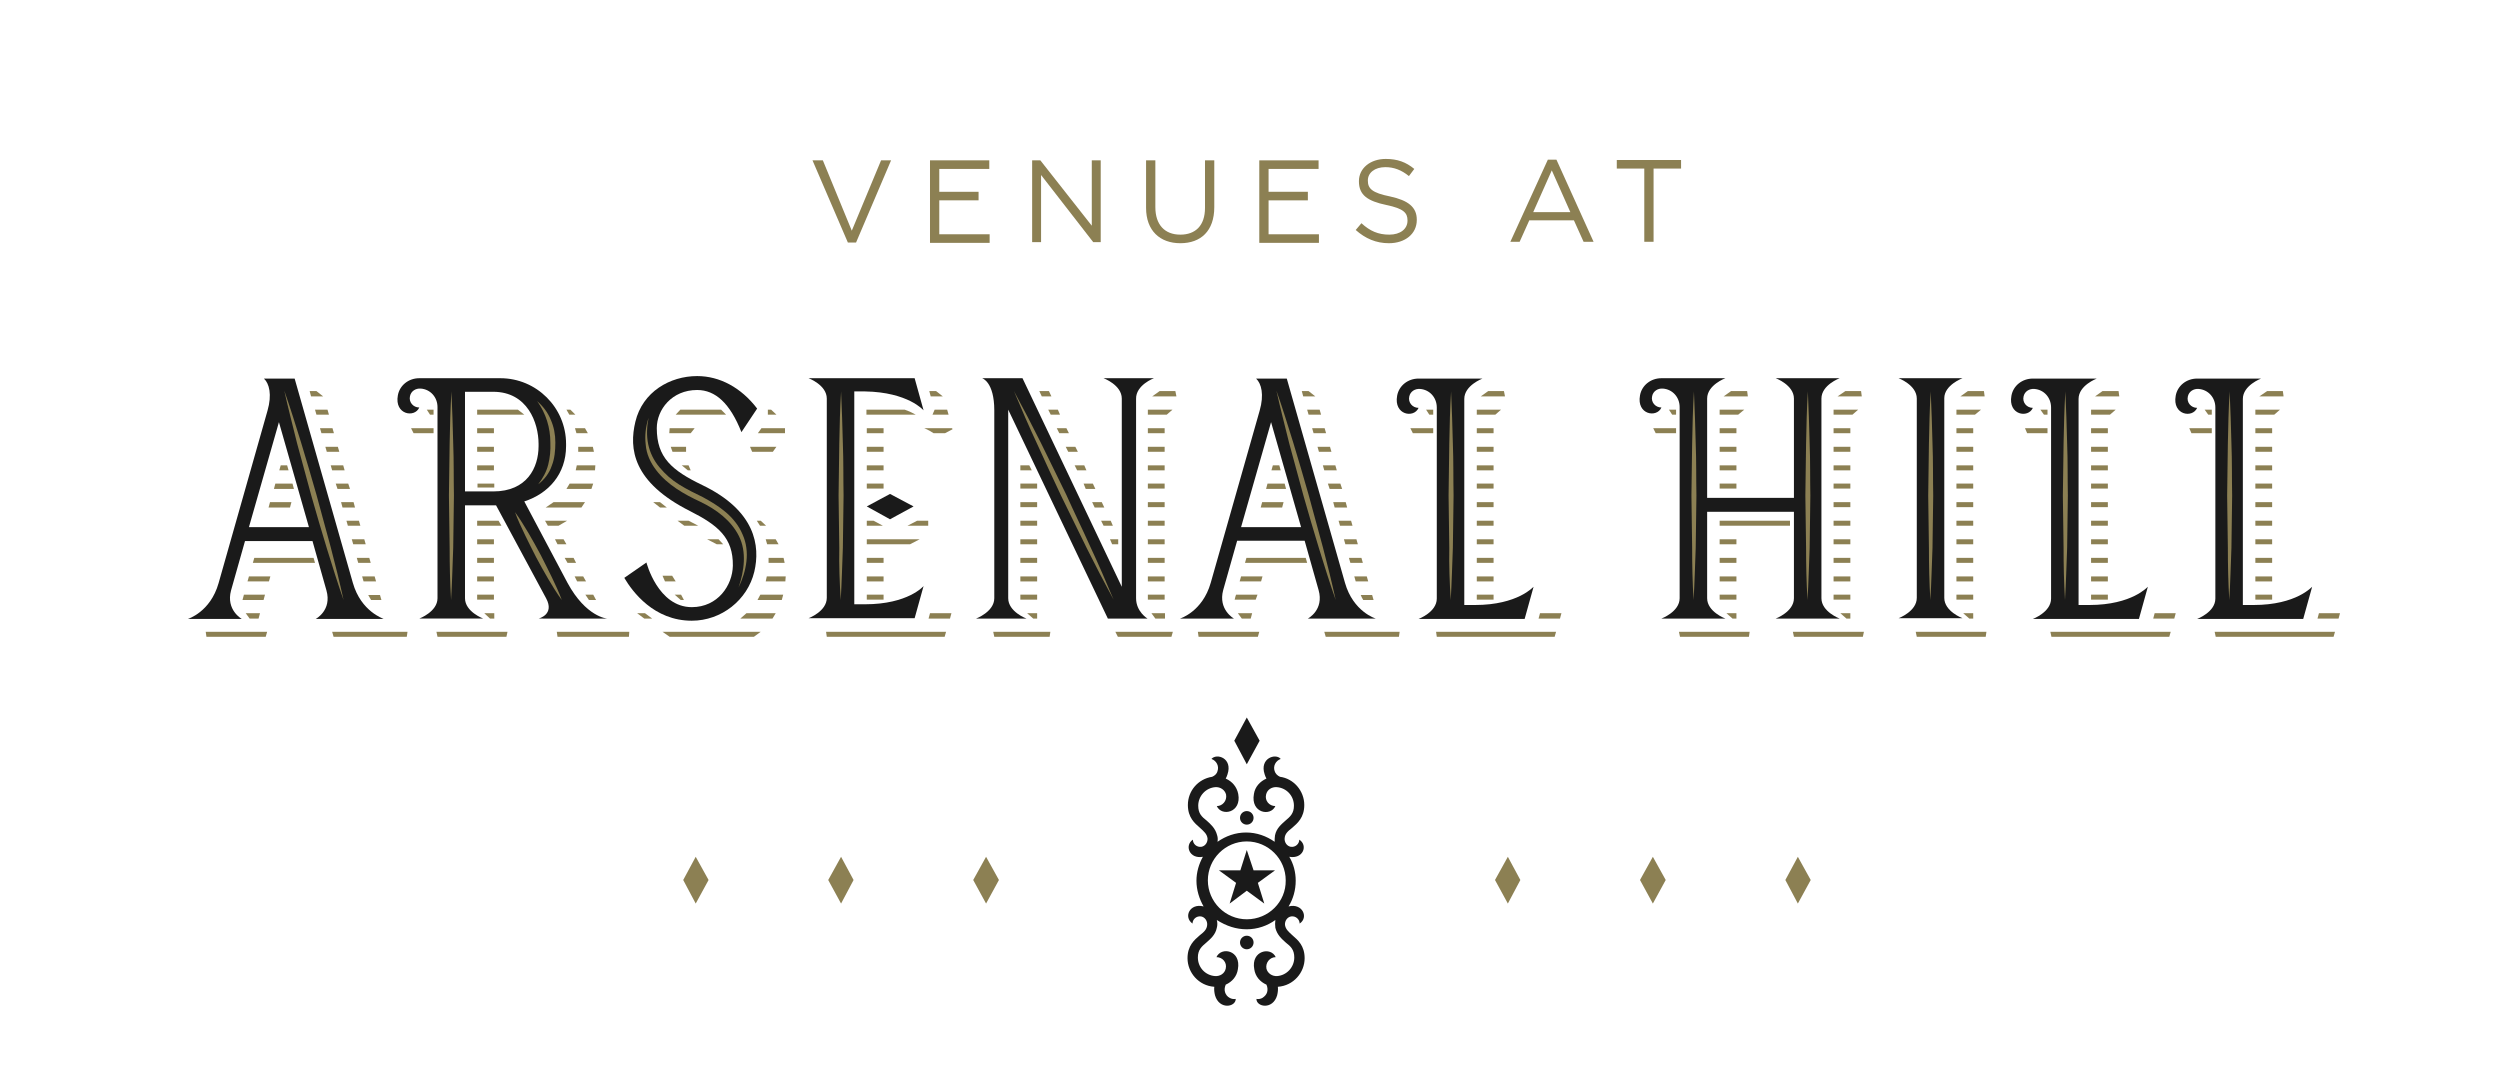 <?xml version="1.0" encoding="utf-8"?>
<!-- Generator: Adobe Illustrator 27.7.0, SVG Export Plug-In . SVG Version: 6.00 Build 0)  -->
<svg version="1.1" id="Layer_1" xmlns="http://www.w3.org/2000/svg" xmlns:xlink="http://www.w3.org/1999/xlink" x="0px" y="0px"
	 viewBox="0 0 700 300" style="enable-background:new 0 0 700 300;" xml:space="preserve">
<style type="text/css">
	.st0{fill:#AF8354;}
	.st1{fill:#201F31;}
	.st2{fill:#332521;}
	.st3{fill:#A7876E;}
	.st4{fill:#F1E0AD;}
	.st5{fill:#2B241C;}
	.st6{fill:#A5791D;}
	.st7{fill:#1A1A1A;}
	.st8{fill:#8C8053;}
	.st9{fill:#8B8053;}
</style>
<g>
	<g>
		<g>
			<path class="st7" d="M158.9,163.2l-12.1-22.8c6.8-2.2,11.7-7.7,11.7-15.5v-0.6c0-10.2-8.3-18.4-18.4-18.4h-22.7c-3,0-5.5,2-6,4.8
				c-1,5.4,4.7,6.4,6,3.4c-1.7,0-3-1.5-2.6-3.2c0.3-1.4,1.6-2.2,3-2.1c2.7,0.2,4.7,2.4,4.7,5.2v53.5c0,3.8-5.1,5.7-5.1,5.7h17.9
				c0,0-5.1-1.9-5.1-5.7v-26h8.7l14,26c2.5,4.6-2.1,5.7-2.1,5.7H170C170,173.2,164.1,172.8,158.9,163.2z M138.1,137.6h-7.9v-27.9
				h7.9c9.6,0,12.7,8.7,12.7,14.6v0.6C150.8,130.9,147.6,137.6,138.1,137.6z"/>
			<path class="st7" d="M98.8,163.2l-16.3-57.2h-8.6c1.5,1.4,2.3,4.5,1,9l-13.7,48.3c-2.3,8.1-8.6,10-8.6,10h15.1c0,0-4.5-2.5-3-8
				l3.9-13.8h18.9l3.9,13.8c1.6,5.6-3,8-3,8h19C107.4,173.2,101.1,171.3,98.8,163.2z M69.7,147.6l8.4-29.4l8.4,29.4H69.7z"/>
			<path class="st7" d="M413,169.4h-3v-57.7c0-3.8,5.1-5.7,5.1-5.7h-17.9l0,0h0c-3,0-5.5,2-6,4.8c-1,5.4,4.7,6.4,6,3.4
				c-1.7,0-3-1.5-2.6-3.2c0.3-1.4,1.6-2.2,3-2.1c2.7,0.2,4.7,2.4,4.7,5.2v53.5c0,3.8-5.1,5.7-5.1,5.7h29.7l2.5-9
				C429.4,164.2,425.1,169.4,413,169.4z"/>
			<path class="st7" d="M195.2,109.2c5.1,0,9.2,3.7,12.4,11.8l4.4-6.6c-4.5-5.9-10.5-9.1-16.8-9.1c-7.6,0-15.3,4.4-17.3,12.8
				c-1.8,7.5-0.8,16.9,15.3,25c7.9,4,12.1,7.5,12,15.3c-0.1,5.5-4.2,11.6-11.5,11.6c-9.5,0-12.7-12.5-12.7-12.5l-6.2,4.3
				c2.3,3.9,8.3,12,18.9,12c8.3,0,15.6-5.8,17.5-13.7c1.7-7.2,0.4-17.1-14.6-24.3c-8.5-4.1-12.7-7.7-12.7-15.9
				C183.9,114.7,188.1,109.2,195.2,109.2z"/>
			<path class="st7" d="M258.6,114.9l-2.5-9h-29.7c0,0,5.1,1.9,5.1,5.7v55.8c0,3.8-5.1,5.7-5.1,5.7h29.7l2.5-9c0,0-4.3,5.1-16.4,5.1
				h-3v-59.6h3C254.3,109.8,258.6,114.9,258.6,114.9z"/>
			<path class="st7" d="M549.5,105.9h-17.9c0,0,5.1,1.9,5.1,5.7v55.8c0,3.8-5.1,5.7-5.1,5.7h17.9c0,0-5.1-1.9-5.1-5.7v-55.9
				C544.4,107.8,549.5,105.9,549.5,105.9z"/>
			<path class="st7" d="M585,169.4h-3v-57.7c0-3.8,5.1-5.7,5.1-5.7h-17.9l0,0h0c-3,0-5.5,2-6,4.8c-1,5.4,4.7,6.4,6,3.4
				c-1.7,0-3-1.5-2.6-3.2c0.3-1.4,1.6-2.2,3-2.1c2.7,0.2,4.7,2.4,4.7,5.2v53.5c0,3.8-5.1,5.7-5.1,5.7h29.7l2.5-9
				C601.4,164.2,597.1,169.4,585,169.4z"/>
			<path class="st7" d="M631,169.4h-3v-57.7c0-3.8,5.1-5.7,5.1-5.7h-17.9l0,0h0c-3,0-5.5,2-6,4.8c-1,5.4,4.7,6.4,6,3.4
				c-1.7,0-3-1.5-2.6-3.2c0.3-1.4,1.6-2.2,3-2.1c2.7,0.2,4.7,2.4,4.7,5.2v53.5c0,3.8-5.1,5.7-5.1,5.7h29.7l2.5-9
				C647.4,164.2,643.1,169.4,631,169.4z"/>
			<path class="st7" d="M515.1,105.9h-17.9c0,0,5.1,1.9,5.1,5.7v27.8H478v-27.8c0-3.8,5.1-5.7,5.1-5.7h-17.9l0,0h0c-3,0-5.5,2-6,4.8
				c-1,5.4,4.7,6.4,6,3.4c-1.7,0-3-1.5-2.6-3.2c0.3-1.4,1.6-2.2,3-2.1c2.7,0.2,4.7,2.4,4.7,5.2v53.5c0,3.8-5.1,5.7-5.1,5.7h17.9
				c0,0-5.1-1.9-5.1-5.7v-24.2h24.3v24.2c0,3.8-5.1,5.7-5.1,5.7h17.9c0,0-5.1-1.9-5.1-5.7v-55.9C510,107.8,515.1,105.9,515.1,105.9z
				"/>
			<path class="st7" d="M323.1,105.9H309c0,0,5.1,1.9,5.1,5.7v52.7l-27.8-58.4H275c0,0,3.4,1,3.4,9v52.6c0,3.8-5.1,5.7-5.1,5.7h14.1
				c0,0-5.1-1.9-5.1-5.7v-52.8l27.9,58.5h11.1c0,0-3.2-1.9-3.2-5.7v-55.8C318,107.8,323.1,105.9,323.1,105.9z"/>
			<path class="st7" d="M376.6,163.2l-16.3-57.2h-8.6c1.5,1.4,2.3,4.5,1,9L339,163.2c-2.3,8.1-8.6,10-8.6,10h15.1c0,0-4.5-2.5-3-8
				l3.9-13.8h18.9l3.9,13.8c1.6,5.6-3,8-3,8h19C385.2,173.2,378.9,171.3,376.6,163.2z M347.5,147.6l8.4-29.4l8.4,29.4H347.5z"/>
			<polygon class="st7" points="242.7,141.8 249.2,145.4 255.8,141.8 249.2,138.3 			"/>
		</g>
		<g>
			<g>
				<g>
					<path class="st7" d="M349.1,260.2c3,0,5.8-1,8-2.6c-0.1,0.7-0.1,1.5,0,2.2c0.5,2,1.8,3.1,2.9,4.1c1.4,1.1,2.4,2,2.4,4.2
						c0,2.7-2.1,5-4.8,5.2c-1.4,0.1-2.7-0.8-3-2.1c-0.3-1.7,1-3.2,2.6-3.2c-1.3-3-7-1.9-6,3.4c0.3,2,1.6,3.5,3.4,4.3
						c0.3,0.6,0.4,1.4,0.2,2.1c-0.2,0.7-0.7,1.2-1.3,1.6c-0.5,0.3-1.1,0.4-1.7,0.3c0,2.3,4.6,3.1,5.8-1c0.2-0.8,0.3-1.7,0.2-2.4
						c4.4-0.3,7.5-4,7.5-8c0-3.5-1.9-5.1-3.4-6.4c-1.2-1.1-1.9-1.7-2.1-2.9c-0.1-1.1,0.6-2.2,1.7-2.4c1.3-0.2,2.4,0.8,2.4,2
						c2.6-1.7,0.8-5.8-3.1-4.8c1.3-2.1,2-4.6,2-7.2c0-2.4-0.6-4.7-1.8-6.7c3.9,0.7,5.3-3.2,2.8-4.8c0,1.2-1.1,2.2-2.4,2
						c-1.1-0.2-1.8-1.3-1.7-2.4c0.1-1.2,0.8-1.9,2.1-2.9c1.5-1.3,3.4-2.9,3.4-6.4c0-4-3-7.4-6.8-7.9c-0.7-0.3-1.3-0.9-1.5-1.6
						c-0.5-1.4,0.3-2.9,1.7-3.4c-1.4-1.7-6-0.2-4.5,4.3c0.1,0.4,0.3,0.8,0.5,1.2c-1.8,0.8-3.2,2.3-3.5,4.3c-1,5.4,4.7,6.4,6,3.4
						c-1.7,0-3-1.5-2.6-3.2c0.3-1.4,1.6-2.2,3-2.1c2.7,0.2,4.8,2.4,4.8,5.2c0,2.2-1.1,3.1-2.4,4.2c-1.1,1-2.5,2.1-2.9,4.1
						c-0.1,0.6-0.1,1.2-0.1,1.8c-2.3-1.6-5-2.6-8-2.6c-3,0-5.7,1-8,2.6c0.1-0.6,0.1-1.2-0.1-1.8c-0.5-2-1.8-3.1-2.9-4.1
						c-1.4-1.1-2.4-2-2.4-4.2c0-2.7,2.1-5,4.8-5.2c1.4-0.1,2.7,0.8,3,2.1c0.3,1.7-1,3.2-2.6,3.2c1.3,3,7,1.9,6-3.4
						c-0.4-2-1.7-3.5-3.5-4.3c0.2-0.4,0.4-0.8,0.5-1.2c1.5-4.5-3-6-4.5-4.3c1.4,0.5,2.2,2,1.7,3.4c-0.2,0.8-0.8,1.3-1.5,1.6
						c-3.9,0.6-6.8,3.9-6.8,7.9c0,3.5,1.9,5.1,3.4,6.4c1.2,1.1,1.9,1.7,2.1,2.9c0.1,1.1-0.6,2.2-1.7,2.4c-1.3,0.2-2.4-0.8-2.4-2
						c-2.4,1.6-1,5.5,2.8,4.8c-1.1,2-1.8,4.3-1.8,6.7c0,2.6,0.8,5.1,2,7.2c-3.9-1-5.7,3-3.1,4.8c0-1.2,1.1-2.2,2.4-2
						c1.1,0.2,1.8,1.3,1.7,2.4c-0.1,1.2-0.8,1.9-2.1,2.9c-1.5,1.3-3.4,2.9-3.4,6.4c0,4,3.1,7.7,7.5,8c-0.1,0.7,0,1.6,0.2,2.4
						c1.2,4.1,5.8,3.3,5.8,1c-0.6,0.1-1.2,0-1.7-0.3c-0.6-0.3-1.1-0.9-1.3-1.6c-0.2-0.7-0.1-1.4,0.2-2.1c1.8-0.8,3.1-2.3,3.4-4.3
						c1-5.4-4.7-6.4-6-3.4c1.7,0,3,1.5,2.6,3.2c-0.3,1.4-1.6,2.2-3,2.1c-2.7-0.2-4.8-2.4-4.8-5.2c0-2.2,1.1-3.1,2.4-4.2
						c1.1-1,2.5-2.1,2.9-4.1c0.2-0.7,0.2-1.5,0-2.2C343.4,259.3,346.1,260.2,349.1,260.2z M349.1,257.4c-6,0-10.9-4.9-10.9-10.9
						c0-6,4.9-10.9,10.9-10.9c6,0,10.9,4.9,10.9,10.9C360.1,252.5,355.2,257.4,349.1,257.4z"/>
				</g>
			</g>
			<polygon class="st7" points="351,243.7 349.1,238 347.3,243.7 341.3,243.7 346.1,247.2 344.3,253 349.1,249.4 354,253 
				352.2,247.2 357,243.7 			"/>
			<circle class="st7" cx="349.1" cy="263.9" r="1.9"/>
			<circle class="st7" cx="349.1" cy="229" r="1.9"/>
			<polygon class="st7" points="349.1,200.9 345.6,207.4 349.1,214 352.7,207.4 			"/>
		</g>
	</g>
	<g>
		<g>
			<g>
				<polygon class="st8" points="276.1,239.9 272.5,246.4 276.1,253 279.7,246.4 				"/>
				<polygon class="st8" points="235.5,239.9 231.9,246.4 235.5,253 239,246.4 				"/>
				<polygon class="st8" points="194.8,239.9 191.3,246.4 194.8,253 198.4,246.4 				"/>
			</g>
			<g>
				<polygon class="st8" points="503.4,239.9 499.9,246.4 503.4,253 507,246.4 				"/>
				<polygon class="st8" points="462.8,239.9 459.2,246.4 462.8,253 466.4,246.4 				"/>
				<polygon class="st8" points="422.2,239.9 418.6,246.4 422.2,253 425.7,246.4 				"/>
			</g>
		</g>
		<g>
			<polygon class="st8" points="156.1,178.3 176.1,178.3 176.2,176.9 155.9,176.9 			"/>
			<polygon class="st8" points="145,114.7 133.6,114.7 133.6,116.1 146.8,116.1 			"/>
			<rect x="133.6" y="119.9" class="st8" width="4.7" height="1.4"/>
			<rect x="133.6" y="125.1" class="st8" width="4.7" height="1.4"/>
			<rect x="133.6" y="130.3" class="st8" width="4.7" height="1.4"/>
			<path class="st8" d="M138.4,136.5v-1.1h-4.7v1.1h4.5C138.2,136.5,138.3,136.5,138.4,136.5z"/>
			<polygon class="st8" points="139.6,145.8 133.6,145.8 133.6,147.2 140.4,147.2 			"/>
			<rect x="133.6" y="151" class="st8" width="4.7" height="1.4"/>
			<rect x="133.6" y="156.2" class="st8" width="4.7" height="1.4"/>
			<rect x="133.6" y="161.4" class="st8" width="4.7" height="1.4"/>
			<rect x="133.6" y="166.5" class="st8" width="4.7" height="1.4"/>
			<polygon class="st8" points="138.4,173.2 138.4,171.7 135.6,171.7 137.2,173.2 			"/>
			<polygon class="st8" points="122.5,178.3 141.8,178.3 142.1,176.9 122.2,176.9 			"/>
			<polygon class="st8" points="120.4,116.1 121.4,116.1 121.4,114.7 119.5,114.7 			"/>
			<polygon class="st8" points="115.8,121.3 121.4,121.3 121.4,119.9 115.1,119.9 			"/>
			<polygon class="st8" points="161.1,116.1 159.7,114.7 158.6,114.7 159.4,116.1 			"/>
			<polygon class="st8" points="161.4,121.3 164.6,121.3 163.8,119.9 161,119.9 			"/>
			<polygon class="st8" points="161.9,126.5 166.3,126.5 166,125.1 161.9,125.1 			"/>
			<polygon class="st8" points="161.2,131.7 166.6,131.7 166.7,130.3 161.5,130.3 			"/>
			<polygon class="st8" points="166.1,135.4 159.5,135.4 158.6,136.9 165.6,136.9 			"/>
			<polygon class="st8" points="152.8,142.1 162.8,142.1 163.8,140.6 155,140.6 			"/>
			<polygon class="st8" points="153.4,147.2 156.4,147.2 158.8,145.8 152.6,145.8 			"/>
			<polygon class="st8" points="158.6,152.4 157.8,151 155.4,151 156.1,152.4 			"/>
			<polygon class="st8" points="161.3,157.6 160.6,156.2 158.1,156.2 158.9,157.6 			"/>
			<polygon class="st8" points="164.1,162.8 163.3,161.4 160.9,161.4 161.6,162.8 			"/>
			<polygon class="st8" points="166.9,168 166.1,166.5 163.9,166.5 164.9,168 			"/>
			<polygon class="st8" points="201.9,114.7 190.5,114.7 189.2,116.1 203.3,116.1 			"/>
			<polygon class="st8" points="194.5,119.9 187.5,119.9 187.4,121.3 193.4,121.3 			"/>
			<polygon class="st8" points="187.8,125.1 188.3,126.5 192.1,126.5 192.1,125.1 			"/>
			<polygon class="st8" points="193.4,131.7 192.8,130.3 190.9,130.3 192.6,131.7 			"/>
			<polygon class="st8" points="189.2,162.8 188.2,161.2 185.5,161.2 186.2,162.8 			"/>
			<polygon class="st8" points="190.6,168 191.5,168 190.7,166.5 188.9,166.5 			"/>
			<polygon class="st8" points="217.4,116.1 215.9,114.7 215,114.7 215,116.1 			"/>
			<polygon class="st8" points="219.8,119.9 213.2,119.9 212.2,121.3 219.8,121.3 			"/>
			<path class="st8" d="M216.4,126.5l1-1.4H210c0.2,0.5,0.4,0.9,0.6,1.4H216.4z"/>
			<polygon class="st8" points="211.9,145.8 212.8,147.2 214.5,147.2 213,145.8 			"/>
			<polygon class="st8" points="218,152.4 217.2,151 214.4,151 214.8,152.4 			"/>
			<polygon class="st8" points="219.4,156.2 215.2,156.2 215.2,157.6 219.7,157.6 			"/>
			<polygon class="st8" points="214.4,162.8 219.9,162.8 220,161.4 214.7,161.4 			"/>
			<polygon class="st8" points="212.1,168 218.9,168 219.3,166.5 212.9,166.5 			"/>
			<polygon class="st8" points="178.4,171.7 180.4,173.2 182.6,173.2 180.6,171.7 			"/>
			<polygon class="st8" points="207.3,173.2 216.3,173.2 217.2,171.7 209,171.7 			"/>
			<polygon class="st8" points="187.5,178.3 211.1,178.3 213,176.9 185.5,176.9 			"/>
			<polygon class="st8" points="184.8,140.6 182.9,140.6 184.8,142.1 186.7,142.1 			"/>
			<polygon class="st8" points="195.5,147.2 192.8,145.8 189.7,145.8 191.6,147.2 			"/>
			<path class="st8" d="M198,151l2.7,1.4h1.8l-1.3-1.4L198,151C197.9,151,198,151,198,151z"/>
			<polygon class="st8" points="260,173.2 266,173.2 266.4,171.7 260.4,171.7 			"/>
			<polygon class="st8" points="231.5,178.3 264.5,178.3 264.9,176.9 231.3,176.9 			"/>
			<polygon class="st8" points="264,111 262.1,109.5 260.2,109.5 260.6,111 			"/>
			<polygon class="st8" points="261.1,116.1 265.6,116.1 265.2,114.7 261.7,114.7 			"/>
			<path class="st8" d="M253.3,114.7h-10.7v1.4h13.8C255.7,115.7,254.7,115.2,253.3,114.7z"/>
			<path class="st8" d="M258.8,119.9c1.2,0.5,2,1,2.6,1.4h3.2l2.1-1.1l-0.1-0.3H258.8z"/>
			<rect x="242.7" y="119.9" class="st8" width="4.7" height="1.4"/>
			<rect x="242.7" y="125.1" class="st8" width="4.7" height="1.4"/>
			<rect x="242.7" y="130.3" class="st8" width="4.7" height="1.4"/>
			<rect x="242.7" y="135.4" class="st8" width="4.7" height="1.4"/>
			<polygon class="st8" points="259.9,147.2 259.9,145.8 256.8,145.8 254.1,147.2 			"/>
			<polygon class="st8" points="244.6,145.8 242.7,145.8 242.7,147.2 247.2,147.2 			"/>
			<polygon class="st8" points="247.4,152.4 254.8,152.4 257.5,151 247.4,151 244.4,151 242.7,151 242.7,152.4 247,152.4 			"/>
			<rect x="242.7" y="156.2" class="st8" width="4.7" height="1.4"/>
			<rect x="242.7" y="161.4" class="st8" width="4.7" height="1.4"/>
			<rect x="242.7" y="166.5" class="st8" width="4.7" height="1.4"/>
			<polygon class="st8" points="555.5,109.5 551,109.5 548.9,111 555.7,111 			"/>
			<polygon class="st8" points="554.7,114.7 547.8,114.7 547.8,116.1 553,116.1 			"/>
			<rect x="547.8" y="119.9" class="st8" width="4.7" height="1.4"/>
			<rect x="547.8" y="125.1" class="st8" width="4.7" height="1.4"/>
			<rect x="547.8" y="130.3" class="st8" width="4.7" height="1.4"/>
			<rect x="547.8" y="135.4" class="st8" width="4.7" height="1.4"/>
			<rect x="547.8" y="140.6" class="st8" width="4.7" height="1.4"/>
			<rect x="547.8" y="145.8" class="st8" width="4.7" height="1.4"/>
			<rect x="547.8" y="151" class="st8" width="4.7" height="1.4"/>
			<rect x="547.8" y="156.2" class="st8" width="4.7" height="1.4"/>
			<rect x="547.8" y="161.4" class="st8" width="4.7" height="1.4"/>
			<rect x="547.8" y="166.5" class="st8" width="4.7" height="1.4"/>
			<polygon class="st8" points="552.5,173.2 552.5,171.7 549.7,171.7 551.4,173.2 			"/>
			<polygon class="st8" points="536.7,178.3 556,178.3 556.2,176.9 536.4,176.9 			"/>
			<polygon class="st8" points="593.2,109.5 588.7,109.5 586.6,111 593.4,111 			"/>
			<polygon class="st8" points="592.4,114.7 585.5,114.7 585.5,116.1 590.8,116.1 			"/>
			<rect x="585.5" y="119.9" class="st8" width="4.7" height="1.4"/>
			<rect x="585.5" y="125.1" class="st8" width="4.7" height="1.4"/>
			<rect x="585.5" y="130.3" class="st8" width="4.7" height="1.4"/>
			<rect x="585.5" y="135.4" class="st8" width="4.7" height="1.4"/>
			<rect x="585.5" y="140.6" class="st8" width="4.7" height="1.4"/>
			<rect x="585.5" y="145.8" class="st8" width="4.7" height="1.4"/>
			<rect x="585.5" y="151" class="st8" width="4.7" height="1.4"/>
			<rect x="585.5" y="156.2" class="st8" width="4.7" height="1.4"/>
			<rect x="585.5" y="161.4" class="st8" width="4.7" height="1.4"/>
			<rect x="585.5" y="166.5" class="st8" width="4.7" height="1.4"/>
			<polygon class="st8" points="572.3,116.1 573.3,116.1 573.3,114.7 571.3,114.7 			"/>
			<polygon class="st8" points="567.6,121.3 573.3,121.3 573.3,119.9 567,119.9 			"/>
			<polygon class="st8" points="602.9,173.2 608.8,173.2 609.2,171.7 603.3,171.7 			"/>
			<polygon class="st8" points="574.4,178.3 607.4,178.3 607.8,176.9 574.1,176.9 			"/>
			<polygon class="st8" points="639.2,109.5 634.8,109.5 632.6,111 639.4,111 			"/>
			<polygon class="st8" points="638.4,114.7 631.5,114.7 631.5,116.1 636.8,116.1 			"/>
			<rect x="631.5" y="119.9" class="st8" width="4.7" height="1.4"/>
			<rect x="631.5" y="125.1" class="st8" width="4.7" height="1.4"/>
			<rect x="631.5" y="130.3" class="st8" width="4.7" height="1.4"/>
			<rect x="631.5" y="135.4" class="st8" width="4.7" height="1.4"/>
			<rect x="631.5" y="140.6" class="st8" width="4.7" height="1.4"/>
			<rect x="631.5" y="145.8" class="st8" width="4.7" height="1.4"/>
			<rect x="631.5" y="151" class="st8" width="4.7" height="1.4"/>
			<rect x="631.5" y="156.2" class="st8" width="4.7" height="1.4"/>
			<rect x="631.5" y="161.4" class="st8" width="4.7" height="1.4"/>
			<rect x="631.5" y="166.5" class="st8" width="4.7" height="1.4"/>
			<polygon class="st8" points="649.3,171.7 648.9,173.2 654.8,173.2 655.2,171.7 			"/>
			<polygon class="st8" points="620.4,178.3 653.4,178.3 653.8,176.9 620.1,176.9 			"/>
			<polygon class="st8" points="618.3,116.1 619.3,116.1 619.3,114.7 617.3,114.7 			"/>
			<polygon class="st8" points="613.6,121.3 619.3,121.3 619.3,119.9 613,119.9 			"/>
			<polygon class="st8" points="521.1,109.5 516.7,109.5 514.5,111 521.3,111 			"/>
			<polygon class="st8" points="520.3,114.7 513.4,114.7 513.4,116.1 518.7,116.1 			"/>
			<rect x="513.4" y="119.9" class="st8" width="4.7" height="1.4"/>
			<rect x="513.4" y="125.1" class="st8" width="4.7" height="1.4"/>
			<rect x="513.4" y="130.3" class="st8" width="4.7" height="1.4"/>
			<rect x="513.4" y="135.4" class="st8" width="4.7" height="1.4"/>
			<rect x="513.4" y="140.6" class="st8" width="4.7" height="1.4"/>
			<rect x="513.4" y="145.8" class="st8" width="4.7" height="1.4"/>
			<rect x="513.4" y="151" class="st8" width="4.7" height="1.4"/>
			<rect x="513.4" y="156.2" class="st8" width="4.7" height="1.4"/>
			<rect x="513.4" y="161.4" class="st8" width="4.7" height="1.4"/>
			<rect x="513.4" y="166.5" class="st8" width="4.7" height="1.4"/>
			<polygon class="st8" points="518.1,173.2 518.1,171.7 515.3,171.7 517,173.2 			"/>
			<polygon class="st8" points="502.3,178.3 521.6,178.3 521.9,176.9 502,176.9 			"/>
			<rect x="481.5" y="145.8" class="st8" width="19.7" height="1.4"/>
			<rect x="481.5" y="151" class="st8" width="4.7" height="1.4"/>
			<rect x="481.5" y="156.2" class="st8" width="4.7" height="1.4"/>
			<rect x="481.5" y="161.4" class="st8" width="4.7" height="1.4"/>
			<rect x="481.5" y="166.5" class="st8" width="4.7" height="1.4"/>
			<polygon class="st8" points="486.2,173.2 486.2,171.7 483.4,171.7 485.1,173.2 			"/>
			<polygon class="st8" points="470.4,178.3 489.7,178.3 489.9,176.9 470.1,176.9 			"/>
			<polygon class="st8" points="468.2,116.1 469.3,116.1 469.3,114.7 467.3,114.7 			"/>
			<polygon class="st8" points="463.6,121.3 469.3,121.3 469.3,119.9 462.9,119.9 			"/>
			<polygon class="st8" points="489.2,109.5 484.7,109.5 482.6,111 489.4,111 			"/>
			<polygon class="st8" points="488.4,114.7 481.5,114.7 481.5,116.1 486.7,116.1 			"/>
			<rect x="481.5" y="119.9" class="st8" width="4.7" height="1.4"/>
			<rect x="481.5" y="125.1" class="st8" width="4.7" height="1.4"/>
			<rect x="481.5" y="130.3" class="st8" width="4.7" height="1.4"/>
			<rect x="481.5" y="135.4" class="st8" width="4.7" height="1.4"/>
			<polygon class="st8" points="294.4,111 293.7,109.5 291,109.5 291.7,111 			"/>
			<polygon class="st8" points="294.2,116.1 296.8,116.1 296.2,114.7 293.5,114.7 			"/>
			<polygon class="st8" points="296.6,121.3 299.3,121.3 298.6,119.9 295.9,119.9 			"/>
			<polygon class="st8" points="299.1,126.5 301.8,126.5 301.1,125.1 298.4,125.1 			"/>
			<polygon class="st8" points="301.6,131.7 304.2,131.7 303.6,130.3 300.9,130.3 			"/>
			<polygon class="st8" points="304,136.9 306.7,136.9 306,135.4 303.4,135.4 			"/>
			<polygon class="st8" points="306.5,142.1 309.2,142.1 308.5,140.6 305.8,140.6 			"/>
			<polygon class="st8" points="309,147.2 311.6,147.2 311,145.8 308.3,145.8 			"/>
			<polygon class="st8" points="311.4,152.4 313.1,152.4 313.1,151 310.8,151 			"/>
			<polygon class="st8" points="324.7,109.5 322.6,111 329.4,111 329.1,109.5 			"/>
			<polygon class="st8" points="328.3,114.7 321.4,114.7 321.4,116.1 326.7,116.1 			"/>
			<rect x="321.4" y="119.9" class="st8" width="4.7" height="1.4"/>
			<rect x="321.4" y="125.1" class="st8" width="4.7" height="1.4"/>
			<rect x="321.4" y="130.3" class="st8" width="4.7" height="1.4"/>
			<rect x="321.4" y="135.4" class="st8" width="4.7" height="1.4"/>
			<rect x="321.4" y="140.6" class="st8" width="4.7" height="1.4"/>
			<rect x="321.4" y="145.8" class="st8" width="4.7" height="1.4"/>
			<rect x="321.4" y="151" class="st8" width="4.7" height="1.4"/>
			<rect x="321.4" y="156.2" class="st8" width="4.7" height="1.4"/>
			<rect x="321.4" y="161.4" class="st8" width="4.7" height="1.4"/>
			<rect x="321.4" y="166.5" class="st8" width="4.7" height="1.4"/>
			<polygon class="st8" points="326.2,173.2 326.2,171.7 322.4,171.7 323.5,173.2 			"/>
			<polygon class="st8" points="313,178.3 328,178.3 328.4,176.9 312.3,176.9 			"/>
			<polygon class="st8" points="285.7,130.3 285.7,131.7 288.9,131.7 288.2,130.3 			"/>
			<rect x="285.7" y="135.4" class="st8" width="4.7" height="1.4"/>
			<rect x="285.7" y="140.6" class="st8" width="4.7" height="1.4"/>
			<rect x="285.7" y="145.8" class="st8" width="4.7" height="1.4"/>
			<rect x="285.7" y="151" class="st8" width="4.7" height="1.4"/>
			<rect x="285.7" y="156.2" class="st8" width="4.7" height="1.4"/>
			<rect x="285.7" y="161.4" class="st8" width="4.7" height="1.4"/>
			<rect x="285.7" y="166.5" class="st8" width="4.7" height="1.4"/>
			<polygon class="st8" points="290.4,173.2 290.4,171.7 287.6,171.7 289.3,173.2 			"/>
			<polygon class="st8" points="278.4,178.3 293.9,178.3 294.1,176.9 278.1,176.9 			"/>
			<polygon class="st8" points="349,156.2 348.6,157.6 366,157.6 365.6,156.2 			"/>
			<polygon class="st8" points="347.1,162.8 353.1,162.8 353.5,161.4 347.5,161.4 			"/>
			<path class="st8" d="M352.1,166.5h-6l-0.2,0.6c-0.1,0.3-0.1,0.6-0.2,0.8h5.9L352.1,166.5z"/>
			<polygon class="st8" points="350.2,173.2 350.6,171.7 346.6,171.7 347.7,173.2 			"/>
			<polygon class="st8" points="335.6,178.3 352.2,178.3 352.6,176.9 335.4,176.9 			"/>
			<polygon class="st8" points="371.2,178.3 391.7,178.3 391.9,176.9 370.8,176.9 			"/>
			<polygon class="st8" points="368.3,111 366.4,109.5 364.5,109.5 364.9,111 			"/>
			<polygon class="st8" points="366.4,116.1 369.9,116.1 369.5,114.7 366,114.7 			"/>
			<polygon class="st8" points="367.8,121.3 371.3,121.3 370.9,119.9 367.4,119.9 			"/>
			<polygon class="st8" points="369.3,126.5 372.8,126.5 372.4,125.1 368.9,125.1 			"/>
			<polygon class="st8" points="370.8,131.7 374.3,131.7 373.9,130.3 370.4,130.3 			"/>
			<polygon class="st8" points="372.3,136.9 375.8,136.9 375.3,135.4 371.8,135.4 			"/>
			<polygon class="st8" points="373.7,142.1 377.2,142.1 376.8,140.6 373.3,140.6 			"/>
			<polygon class="st8" points="375.2,147.2 378.7,147.2 378.3,145.8 374.8,145.8 			"/>
			<polygon class="st8" points="376.7,152.4 380.2,152.4 379.8,151 376.3,151 			"/>
			<polygon class="st8" points="378.1,157.6 381.6,157.6 381.2,156.2 377.7,156.2 			"/>
			<polygon class="st8" points="379.6,162.8 383.1,162.8 382.7,161.4 379.2,161.4 			"/>
			<path class="st8" d="M381.7,168h2.9l-0.4-1.4h-3.2C381.2,167.1,381.4,167.5,381.7,168z"/>
			<polygon class="st8" points="358.2,130.3 356.4,130.3 356,131.7 358.6,131.7 			"/>
			<polygon class="st8" points="359.7,135.4 354.9,135.4 354.5,136.9 360.1,136.9 			"/>
			<polygon class="st8" points="359.4,140.6 353.4,140.6 353,142.1 359,142.1 			"/>
			<polygon class="st8" points="71.2,156.2 70.8,157.6 88.2,157.6 87.8,156.2 			"/>
			<polygon class="st8" points="69.3,162.8 75.3,162.8 75.7,161.4 69.7,161.4 			"/>
			<polygon class="st8" points="74.2,166.5 68.3,166.5 67.9,168 73.8,168 			"/>
			<polygon class="st8" points="72.4,173.2 72.8,171.7 68.8,171.7 69.9,173.2 			"/>
			<polygon class="st8" points="57.8,178.3 74.4,178.3 74.8,176.9 57.6,176.9 			"/>
			<polygon class="st8" points="80.4,130.3 78.6,130.3 78.2,131.7 80.8,131.7 			"/>
			<polygon class="st8" points="81.9,135.4 77.1,135.4 76.7,136.9 82.3,136.9 			"/>
			<polygon class="st8" points="81.6,140.6 75.6,140.6 75.2,142.1 81.2,142.1 			"/>
			<polygon class="st8" points="90.5,111 88.6,109.5 86.7,109.5 87.1,111 			"/>
			<polygon class="st8" points="88.6,116.1 92.1,116.1 91.7,114.7 88.2,114.7 			"/>
			<polygon class="st8" points="90,121.3 93.5,121.3 93.1,119.9 89.6,119.9 			"/>
			<polygon class="st8" points="91.5,126.5 95,126.5 94.6,125.1 91.1,125.1 			"/>
			<polygon class="st8" points="93,131.7 96.5,131.7 96.1,130.3 92.6,130.3 			"/>
			<polygon class="st8" points="94.5,136.9 98,136.9 97.5,135.4 94,135.4 			"/>
			<polygon class="st8" points="95.9,142.1 99.4,142.1 99,140.6 95.5,140.6 			"/>
			<polygon class="st8" points="97.4,147.2 100.9,147.2 100.5,145.8 97,145.8 			"/>
			<polygon class="st8" points="98.9,152.4 102.4,152.4 102,151 98.5,151 			"/>
			<polygon class="st8" points="100.3,157.6 103.8,157.6 103.4,156.2 99.9,156.2 			"/>
			<polygon class="st8" points="101.8,162.8 105.3,162.8 104.9,161.4 101.4,161.4 			"/>
			<path class="st8" d="M103.9,168h2.9l-0.4-1.4h-3.3C103.4,167.1,103.6,167.5,103.9,168z"/>
			<polygon class="st8" points="93,176.9 93.4,178.3 113.9,178.3 114.1,176.9 			"/>
			<polygon class="st8" points="421.1,109.5 416.7,109.5 414.6,111 421.4,111 			"/>
			<polygon class="st8" points="420.3,114.7 413.5,114.7 413.5,116.1 418.7,116.1 			"/>
			<rect x="413.5" y="119.9" class="st8" width="4.7" height="1.4"/>
			<rect x="413.5" y="125.1" class="st8" width="4.7" height="1.4"/>
			<rect x="413.5" y="130.3" class="st8" width="4.7" height="1.4"/>
			<rect x="413.5" y="135.4" class="st8" width="4.7" height="1.4"/>
			<rect x="413.5" y="140.6" class="st8" width="4.7" height="1.4"/>
			<rect x="413.5" y="145.8" class="st8" width="4.7" height="1.4"/>
			<rect x="413.5" y="151" class="st8" width="4.7" height="1.4"/>
			<rect x="413.5" y="156.2" class="st8" width="4.7" height="1.4"/>
			<rect x="413.5" y="161.4" class="st8" width="4.7" height="1.4"/>
			<rect x="413.5" y="166.5" class="st8" width="4.7" height="1.4"/>
			<polygon class="st8" points="430.8,173.2 436.8,173.2 437.2,171.7 431.2,171.7 			"/>
			<polygon class="st8" points="402.3,178.3 435.3,178.3 435.7,176.9 402.1,176.9 			"/>
			<polygon class="st8" points="400.2,116.1 401.3,116.1 401.3,114.7 399.3,114.7 			"/>
			<polygon class="st8" points="395.6,121.3 401.3,121.3 401.3,119.9 394.9,119.9 			"/>
		</g>
		<g>
			<path class="st8" d="M153.5,130.1c-0.5,2-1.5,3.8-2.8,5.5c1.7-1.3,3.1-3.1,3.8-5.2c0.8-2,1-4.3,1-6.5c0-2.2-0.4-4.4-1.3-6.4
				c-0.8-2-2.2-3.8-3.8-5.2c2.5,3.5,3.7,7.5,3.7,11.6C154.2,126.1,154,128.1,153.5,130.1z"/>
			<path class="st8" d="M154.5,161.6c-1-2.1-2.1-4.2-3.1-6.2c-1.1-2-2.2-4.1-3.4-6.1c-1.2-2-2.4-4-3.8-5.9c0.8,2.2,1.8,4.3,2.8,6.4
				c1,2.1,2.1,4.2,3.1,6.2c1.1,2,2.2,4.1,3.4,6.1c1.2,2,2.4,4,3.8,5.9C156.5,165.8,155.5,163.7,154.5,161.6z"/>
			<path class="st8" d="M126.3,168c0.3-4.9,0.4-9.7,0.6-14.6c0.1-4.9,0.1-9.7,0.2-14.6c-0.1-4.9,0-9.7-0.2-14.6
				c-0.1-4.9-0.3-9.7-0.5-14.6c-0.3,4.9-0.4,9.7-0.5,14.6c-0.1,4.9-0.1,9.7-0.2,14.6c0.1,4.9,0.1,9.7,0.2,14.6
				C125.9,158.2,126,163.1,126.3,168z"/>
			<path class="st8" d="M183.7,131.6c3.2,4.2,7.9,6.8,12.4,8.9c4.4,2.1,8.6,5.2,10.8,9.6c2.2,4.4,1.5,9.7-0.1,14.4
				c1.1-2.3,1.9-4.7,2.2-7.3c0.3-2.5,0-5.2-1.1-7.6c-1-2.4-2.7-4.5-4.7-6.2c-2-1.7-4.2-3-6.4-4.2c-2.3-1.1-4.5-2.2-6.6-3.5
				c-2.1-1.3-3.9-2.9-5.5-4.8c-1.6-1.9-2.7-4.1-3.2-6.5c-0.5-2.4-0.4-4.9,0.1-7.4c-0.8,2.4-1.1,5-0.8,7.5
				C181,127.1,182.1,129.5,183.7,131.6z"/>
			<path class="st8" d="M235.4,168c0.3-4.9,0.4-9.7,0.6-14.6c0.1-4.9,0.1-9.7,0.2-14.6c-0.1-4.9,0-9.7-0.2-14.6
				c-0.1-4.9-0.3-9.7-0.5-14.6c-0.3,4.9-0.4,9.7-0.5,14.6c-0.1,4.9-0.1,9.7-0.2,14.6c0.1,4.9,0.1,9.7,0.2,14.6
				C234.9,158.2,235.1,163.1,235.4,168z"/>
			<path class="st8" d="M540.5,168c0.3-4.9,0.4-9.7,0.6-14.6c0.1-4.9,0.1-9.7,0.2-14.6c-0.1-4.9,0-9.7-0.2-14.6
				c-0.1-4.9-0.3-9.7-0.5-14.6c-0.3,4.9-0.4,9.7-0.5,14.6c-0.1,4.9-0.1,9.7-0.2,14.6c0.1,4.9,0.1,9.7,0.2,14.6
				C540.1,158.2,540.2,163.1,540.5,168z"/>
			<path class="st8" d="M578.2,168c0.3-4.9,0.4-9.7,0.6-14.6c0.1-4.9,0.1-9.7,0.2-14.6c-0.1-4.9,0-9.7-0.2-14.6
				c-0.1-4.9-0.3-9.7-0.5-14.6c-0.3,4.9-0.4,9.7-0.5,14.6c-0.1,4.9-0.1,9.7-0.2,14.6c0.1,4.9,0.1,9.7,0.2,14.6
				C577.8,158.2,577.9,163.1,578.2,168z"/>
			<path class="st8" d="M624.2,168c0.3-4.9,0.4-9.7,0.6-14.6c0.1-4.9,0.1-9.7,0.2-14.6c-0.1-4.9,0-9.7-0.2-14.6
				c-0.1-4.9-0.3-9.7-0.5-14.6c-0.3,4.9-0.4,9.7-0.5,14.6c-0.1,4.9-0.1,9.7-0.2,14.6c0.1,4.9,0.1,9.7,0.2,14.6
				C623.8,158.2,623.9,163.1,624.2,168z"/>
			<path class="st8" d="M506.1,168c0.3-4.9,0.4-9.7,0.6-14.6c0.1-4.9,0.1-9.7,0.2-14.6c-0.1-4.9,0-9.7-0.2-14.6
				c-0.1-4.9-0.3-9.7-0.5-14.6c-0.3,4.9-0.4,9.7-0.5,14.6c-0.1,4.9-0.1,9.7-0.2,14.6c0.1,4.9,0.1,9.7,0.2,14.6
				C505.7,158.2,505.8,163.1,506.1,168z"/>
			<path class="st8" d="M474.2,168c0.3-4.9,0.4-9.7,0.6-14.6c0.1-4.9,0.1-9.7,0.2-14.6c-0.1-4.9,0-9.7-0.2-14.6
				c-0.1-4.9-0.3-9.7-0.5-14.6c-0.3,4.9-0.4,9.7-0.5,14.6c-0.1,4.9-0.1,9.7-0.2,14.6c0.1,4.9,0.1,9.7,0.2,14.6
				C473.8,158.2,473.9,163.1,474.2,168z"/>
			<path class="st8" d="M298.5,138.4c-2.4-4.8-4.7-9.7-7.1-14.5c-2.4-4.8-4.9-9.6-7.5-14.4c2.1,5,4.2,9.9,6.5,14.8
				c2.2,4.9,4.5,9.8,6.8,14.7c2.4,4.8,4.7,9.7,7.1,14.5c2.4,4.8,4.9,9.6,7.5,14.4c-2.1-5-4.2-9.9-6.5-14.8
				C303.1,148.2,300.7,143.3,298.5,138.4z"/>
			<path class="st8" d="M370.4,153.2c-1.3-4.9-2.7-9.8-4-14.7c-1.4-4.9-2.8-9.7-4.3-14.6c-1.5-4.8-3-9.7-4.7-14.5
				c1.1,5,2.4,9.9,3.6,14.8c1.3,4.9,2.7,9.8,4,14.7c1.4,4.9,2.8,9.7,4.3,14.6c1.5,4.8,3,9.7,4.7,14.5
				C372.9,163,371.7,158.1,370.4,153.2z"/>
			<path class="st8" d="M92.6,153.2c-1.3-4.9-2.7-9.8-4-14.7c-1.4-4.9-2.8-9.7-4.3-14.6c-1.5-4.8-3-9.7-4.7-14.5
				c1.1,5,2.4,9.9,3.6,14.8c1.3,4.9,2.7,9.8,4,14.7c1.4,4.9,2.8,9.7,4.3,14.6c1.5,4.8,3,9.7,4.7,14.5
				C95.1,163,93.9,158.1,92.6,153.2z"/>
			<path class="st8" d="M406.2,168c0.3-4.9,0.4-9.7,0.6-14.6c0.1-4.9,0.1-9.7,0.2-14.6c-0.1-4.9,0-9.7-0.2-14.6
				c-0.1-4.9-0.3-9.7-0.5-14.6c-0.3,4.9-0.4,9.7-0.5,14.6c-0.1,4.9-0.1,9.7-0.2,14.6c0.1,4.9,0.1,9.7,0.2,14.6
				C405.7,158.2,405.9,163.1,406.2,168z"/>
		</g>
		<g>
			<g>
				<path class="st8" d="M227.5,44.9h2.9l8.1,19.7l8.2-19.7h2.8l-9.8,23h-2.3L227.5,44.9z"/>
				<path class="st8" d="M260.5,44.9H277v2.4h-14v6.4h11v2.4h-11v9.5h14.1v2.4h-16.7V44.9z"/>
				<path class="st8" d="M288.9,44.9h2.4l14.4,18.3V44.9h2.5v22.9h-2.1L291.5,49v18.8h-2.5V44.9z"/>
				<path class="st8" d="M320.9,58.2V44.9h2.6V58c0,4.9,2.6,7.7,7,7.7c4.2,0,6.9-2.5,6.9-7.5V44.9h2.6V58c0,6.7-3.8,10.1-9.5,10.1
					C324.8,68.1,320.9,64.6,320.9,58.2z"/>
				<path class="st8" d="M352.7,44.9h16.5v2.4h-14v6.4h11v2.4h-11v9.5h14.1v2.4h-16.7V44.9z"/>
				<path class="st8" d="M379.6,64.4l1.6-1.9c2.4,2.2,4.7,3.2,7.8,3.2c3.1,0,5.1-1.6,5.1-3.9v-0.1c0-2.1-1.1-3.3-5.9-4.3
					c-5.3-1.1-7.7-2.8-7.7-6.6v-0.1c0-3.6,3.2-6.2,7.5-6.2c3.3,0,5.7,0.9,8,2.8l-1.5,2c-2.1-1.7-4.2-2.5-6.6-2.5
					c-3,0-4.9,1.6-4.9,3.7v0.1c0,2.2,1.2,3.4,6.2,4.4c5.1,1.1,7.5,3,7.5,6.5v0.1c0,3.9-3.3,6.5-7.8,6.5
					C385.3,68.1,382.3,66.8,379.6,64.4z"/>
				<path class="st8" d="M433.4,44.7h2.4l10.4,23h-2.8l-2.7-6h-12.5l-2.7,6h-2.6L433.4,44.7z M439.7,59.4l-5.2-11.7l-5.2,11.7H439.7
					z"/>
				<path class="st8" d="M460.4,47.2h-7.7v-2.4h18v2.4H463v20.5h-2.6V47.2z"/>
			</g>
		</g>
	</g>
</g>
</svg>
